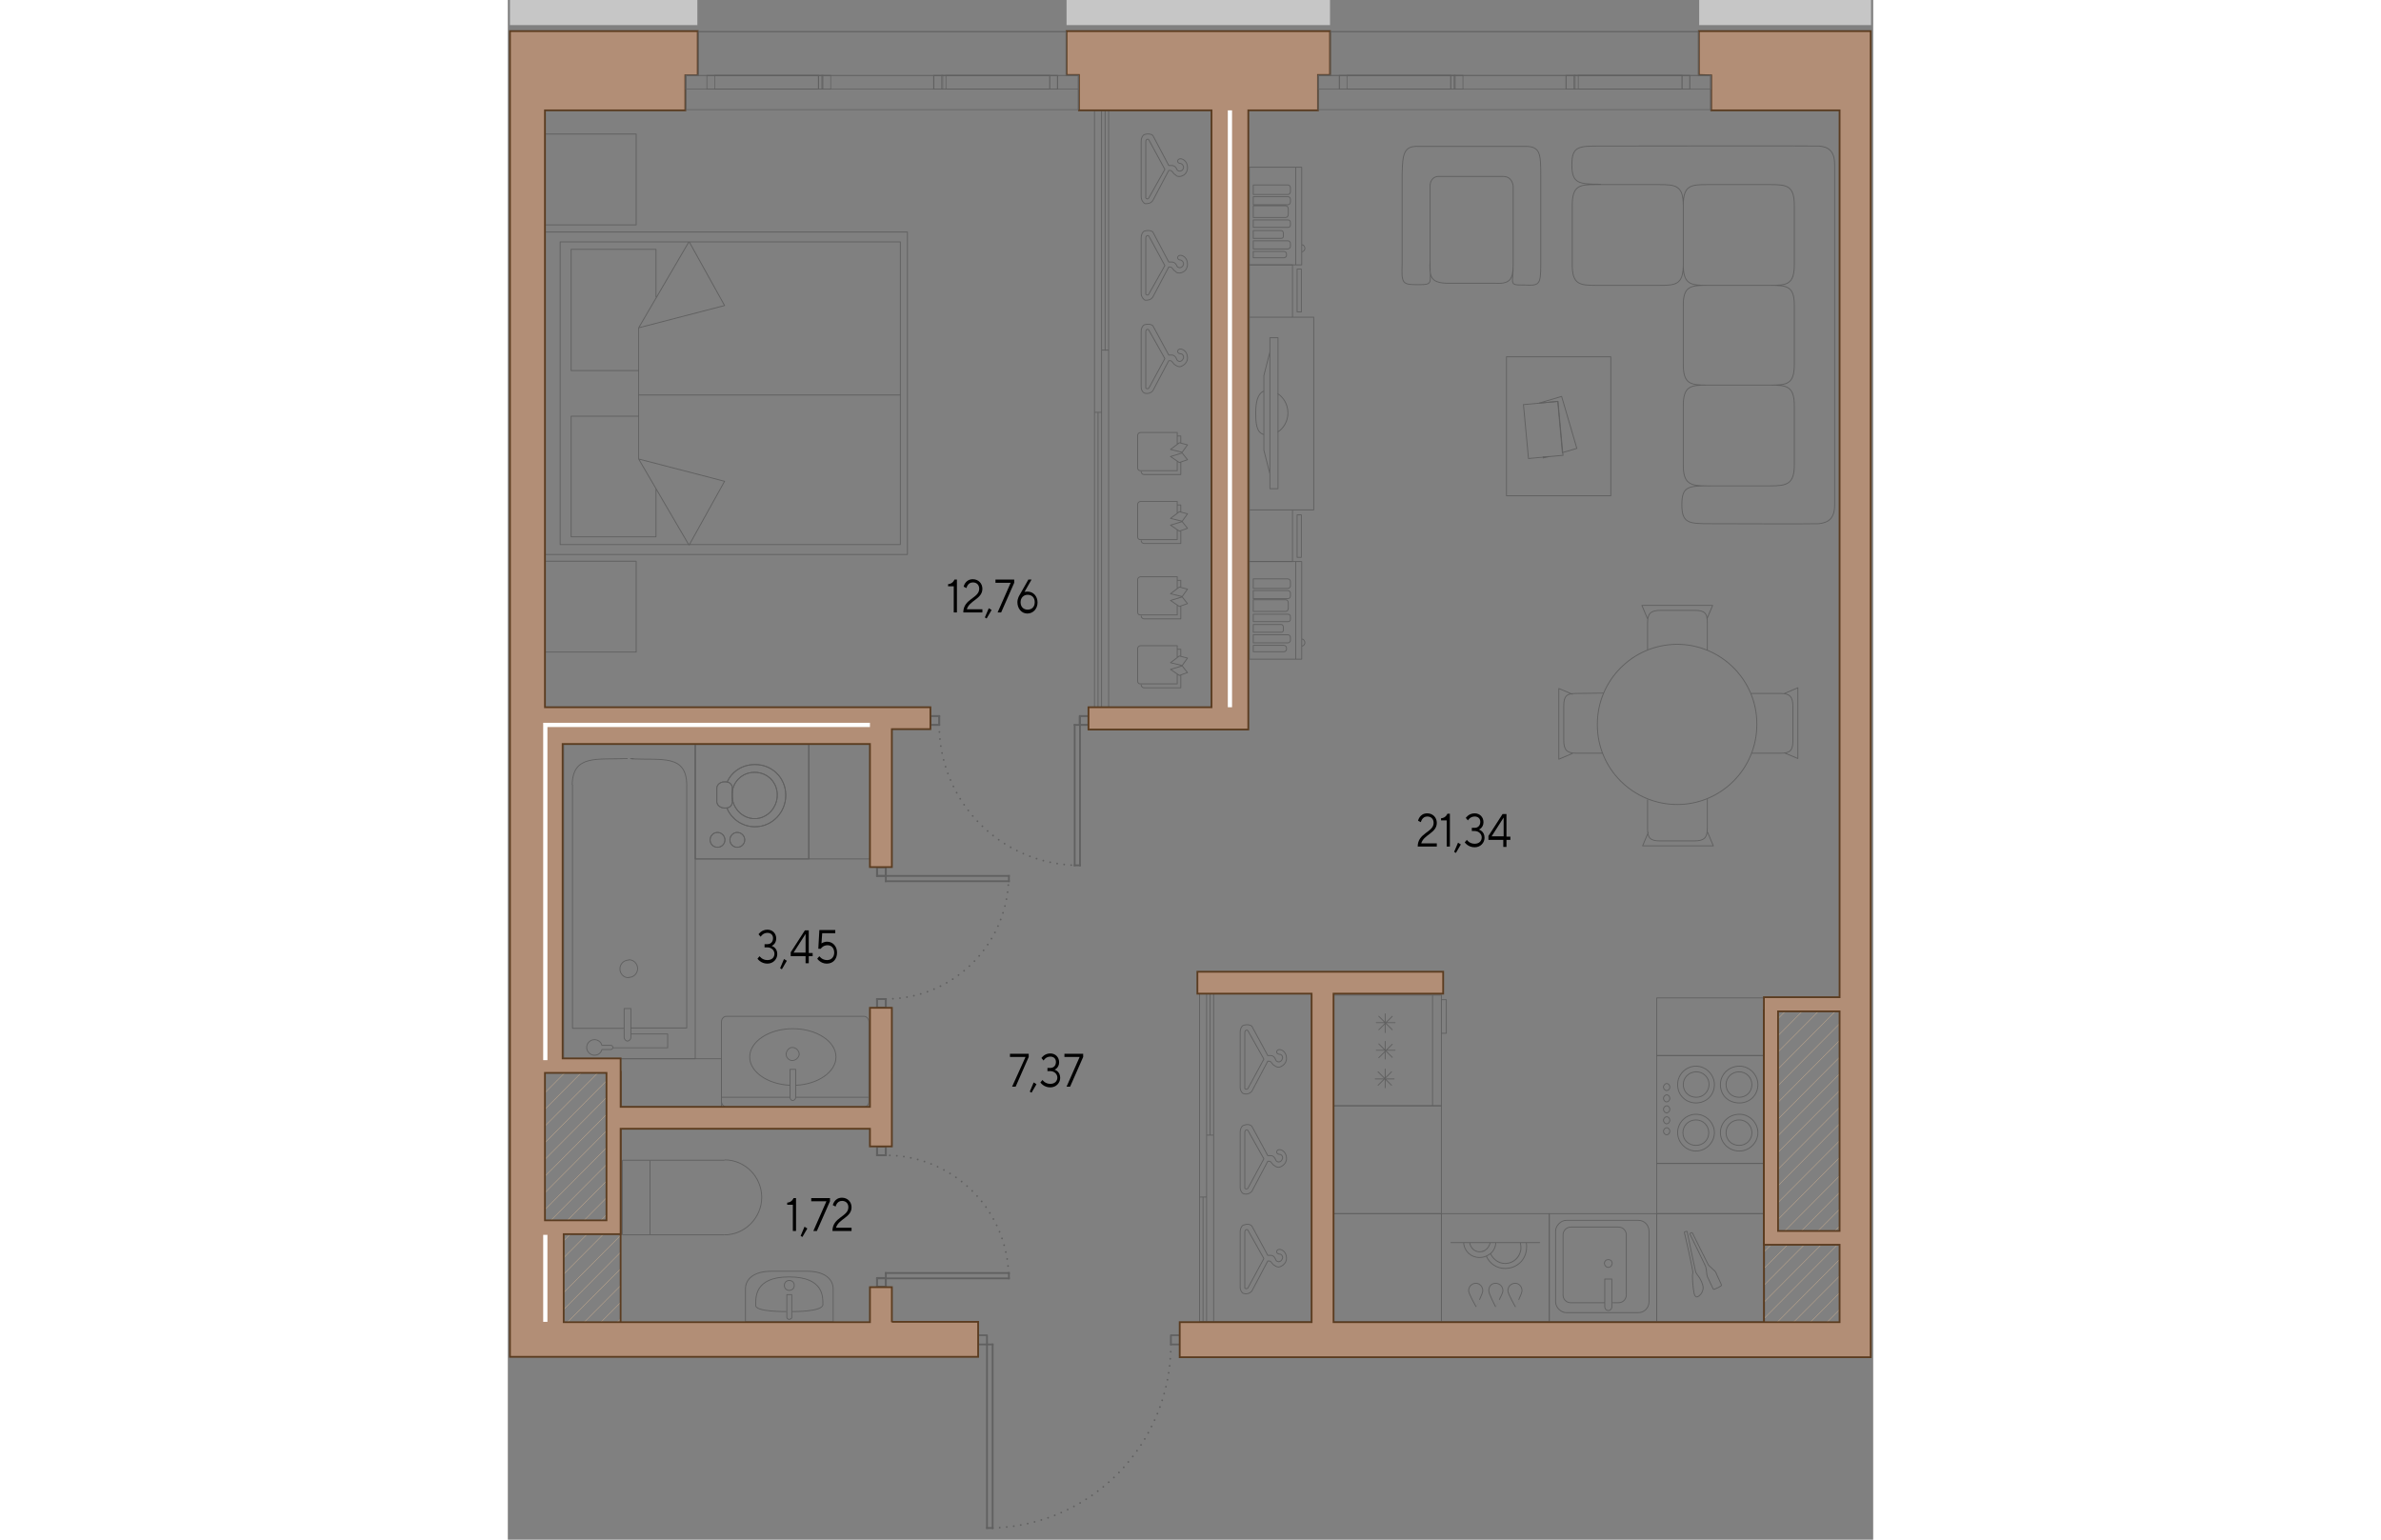 <?xml version="1.0" encoding="utf-8"?>
<!-- Generator: Adobe Illustrator 25.4.2, SVG Export Plug-In . SVG Version: 6.00 Build 0)  -->
<svg version="1.1" id="_x31_-6-3" xmlns="http://www.w3.org/2000/svg" xmlns:xlink="http://www.w3.org/1999/xlink" x="0px" y="0px"
	   viewBox="0 0 386.1 435.4" style="enable-background:new 0 0 386.1 435.4;" xml:space="preserve"
	 width="883" height="571">
<rect x="0" y="0" width="386.1" height="435.4" fill="#808080" stroke="none"/>
<style type="text/css">
	.st0{fill:none;stroke:#606060;stroke-width:0.253;stroke-miterlimit:10;}
	.st1{fill:none;stroke:#606060;stroke-width:0.25;stroke-linecap:round;stroke-linejoin:round;}
	.st2{fill:none;stroke:#606060;stroke-width:0.25;stroke-linecap:round;stroke-linejoin:round;stroke-miterlimit:10;}
	.st3{fill:none;stroke:#606060;stroke-width:0.25;stroke-miterlimit:10;}
	
		.st4{clip-path:url(#SVGID_00000134213545789154909620000018335880272693949571_);fill:none;stroke:#D3B390;stroke-width:0.1;stroke-miterlimit:10;}
	
		.st5{clip-path:url(#SVGID_00000134213545789154909620000018335880272693949571_);fill:none;stroke:#D3B390;stroke-width:0.5;stroke-miterlimit:10;}
	
		.st6{clip-path:url(#SVGID_00000119820083132581382580000012965554246335347870_);fill:none;stroke:#D3B390;stroke-width:0.1;stroke-miterlimit:10;}
	
		.st7{clip-path:url(#SVGID_00000119820083132581382580000012965554246335347870_);fill:none;stroke:#D3B390;stroke-width:0.5;stroke-miterlimit:10;}
	
		.st8{fill-rule:evenodd;clip-rule:evenodd;fill:none;stroke:#606060;stroke-width:0.5;stroke-linecap:square;stroke-linejoin:round;}
	.st9{fill:none;stroke:#606060;stroke-width:0.5;stroke-linecap:square;stroke-linejoin:round;}
	.st10{fill:none;stroke:#606060;stroke-width:0.5;stroke-linecap:round;stroke-dasharray:0,2;}
	.st11{fill:#B28E76;stroke:#5B3C20;stroke-width:0.5;stroke-miterlimit:10;}
	.st12{fill:#606060;}
	.st13{fill:none;stroke:#FFFFFF;stroke-width:1.2;stroke-linejoin:round;stroke-miterlimit:10;}
	.st14{fill:none;stroke:#FFFFFF;stroke-width:1.2;stroke-miterlimit:10;}
	.st15{fill:#C6C6C6;}
</style>
<g id="decor_10_">
	<g>
		<rect x="282.4" y="100.9" class="st0" width="29.5" height="39.3"/>
		
			<rect x="287.8" y="113.9" transform="matrix(0.996 -9.296393e-02 9.296393e-02 0.996 -10.032 27.735)" class="st0" width="9.8" height="15.3"/>
		<g>
			<g>
				<polygon class="st0" points="294.5,129.1 292.8,129.5 292.8,129.2 				"/>
				<polygon class="st0" points="298.2,128 296.9,113.5 291.6,114 298,112.1 302.3,126.8 				"/>
			</g>
		</g>
	</g>
	<g>
		<path class="st1" d="M308.1,204.8l0,0.2c0,12.4,10.1,22.5,22.6,22.5c12.4,0,22.5-10.1,22.5-22.6l0-0.2c0-12.4-10.1-22.5-22.6-22.5
			l0,0C318.1,182.3,308.1,192.4,308.1,204.8z M309.6,213l-7.5,0c-2.6,0-3.5-0.9-3.5-3.7l0-9.7c0-2.8,0.9-3.5,3.4-3.5l7.8-0.1
			 M301,213.1l-3.8,1.6l0-20l3.8,1.6 M351.7,196.1l8.2,0c2.6,0,3.5,0.9,3.5,3.7l0,9.7c0,2.8-0.9,3.5-3.4,3.5l-8.2,0 M361,196.1
			l3.8-1.6l0,20l-3.8-1.6 M322.3,183.8l0-7.7c0-2.6,0.9-3.5,3.7-3.5l9.7,0c2.8,0,3.5,0.9,3.5,3.4l0,7.8 M322.3,175l-1.6-3.8l20,0
			l-1.6,3.8 M339.2,226.1l0,8.2c0,2.6-0.9,3.5-3.7,3.5l-9.7,0c-2.8,0-3.5-0.9-3.5-3.4l0-8.2 M339.3,235.4l1.6,3.8l-20,0l1.6-3.8"/>
	</g>
	<g>
		<path class="st2" d="M312.2,361.7v0.3v7.6c0,0.5-0.4,1-1,1c-0.6,0-1-0.5-1-1v-7.6v-0.3H312.2z M319.7,371.2h-20.4
			c-1.5,0-3-1.5-3-3v-20.1c0-1.5,1.5-3,3-3l20.4,0c1.8,0,3,1.5,3,3v20.1C322.7,369.7,321.5,371.2,319.7,371.2z M310.2,368.4h-9.6
			c-1.4,0-2.2-1.1-2.2-2.2v-17c0-1.1,0.9-2.2,2.2-2.2h13.5c1.3,0,2.2,1.1,2.2,2.2v17c0,1.1-0.9,2.2-2.2,2.2h-1.6 M311.2,358.4
			c-0.7,0-1.1-0.7-1.1-1.1c0-0.7,0.5-1.1,1.1-1.1s1.1,0.4,1.1,1.1C312.3,357.7,311.9,358.4,311.2,358.4z"/>
		<rect x="294.5" y="343.2" class="st2" width="30.4" height="30.5"/>
	</g>
	<path class="st2" d="M250.1,287.4l-3.8,3.8L250.1,287.4z M250.1,291.2l-3.8-3.8L250.1,291.2z M248.1,292v-5.3V292z M245.6,289.2
		h5.3H245.6z M249.9,303.1l-3.8,3.8L249.9,303.1z M249.9,306.9l-3.8-3.8L249.9,306.9z M248.1,307.6v-5.3V307.6z M245.3,305.1h5.3
		H245.3z M250.1,295.3l-3.8,3.8L250.1,295.3z M250.1,299l-3.8-3.8L250.1,299z M248.1,299.5v-5V299.5z M245.6,297h5.3H245.6z
		 M261.5,312.7v-31.3V312.7z M264,312.7v-31.3h-30.5v31.3H264z M264.1,292.2h1.3v-9.5h-1.3"/>
	<g>
		<path class="st2" d="M327.7,320.9c-0.5,0-0.9-0.5-0.9-1s0.5-1,0.9-1c0.5,0,0.9,0.5,0.9,1S328.2,320.9,327.7,320.9z M327.7,317.8
			c-0.5,0-0.9-0.5-0.9-1c0-0.5,0.5-1,0.9-1c0.5,0,0.9,0.5,0.9,1C328.6,317.3,328.2,317.8,327.7,317.8z M327.7,314.7
			c-0.5,0-0.9-0.5-0.9-1s0.5-1,0.9-1c0.5,0,0.9,0.5,0.9,1S328.2,314.7,327.7,314.7z M327.7,311.6c-0.5,0-0.9-0.5-0.9-1s0.5-1,0.9-1
			c0.5,0,0.9,0.5,0.9,1S328.2,311.6,327.7,311.6z M327.7,308.4c-0.5,0-0.9-0.5-0.9-1c0-0.5,0.5-1,0.9-1c0.5,0,0.9,0.5,0.9,1
			C328.6,308,328.2,308.4,327.7,308.4z M336,325.5c-2.8,0-5.2-2.4-5.2-5.2c0-2.9,2.4-5.2,5.2-5.2c2.8,0,5.2,2.4,5.2,5.2
			C341.2,323.1,338.8,325.5,336,325.5z M336,311.9c-2.8,0-5.2-2.1-5.2-5.2c0-2.9,2.4-5.2,5.2-5.2c2.8,0,5.2,2.4,5.2,5.2
			C341.2,309.8,338.8,311.9,336,311.9z M348.3,311.9c-3.1,0-5.4-2.1-5.4-5.2c0-2.9,2.4-5.2,5.4-5.2c2.8,0,5.2,2.4,5.2,5.2
			C353.5,309.8,351.1,311.9,348.3,311.9z M348.3,325.5c-3.1,0-5.4-2.4-5.4-5.2c0-2.9,2.4-5.2,5.4-5.2c2.8,0,5.2,2.4,5.2,5.2
			C353.5,323.1,351.1,325.5,348.3,325.5z M324.9,329l30.5,0v-30.5h-30.5V329z M348.2,310.3c-2.1,0-3.7-1.5-3.7-3.6
			c0-2,1.6-3.6,3.7-3.6c2,0,3.6,1.6,3.6,3.6C351.8,308.8,350.2,310.3,348.2,310.3z M348.2,323.9c-2.1,0-3.7-1.5-3.7-3.6
			c0-2,1.6-3.6,3.7-3.6c2,0,3.6,1.6,3.6,3.6C351.8,322.4,350.2,323.9,348.2,323.9z M336,323.9c-2.1,0-3.7-1.5-3.7-3.6
			c0-2,1.6-3.6,3.7-3.6c2,0,3.6,1.6,3.6,3.6C339.6,322.4,338,323.9,336,323.9z M336.1,310.3c-2.1,0-3.7-1.5-3.7-3.6
			c0-2,1.6-3.6,3.7-3.6c2,0,3.6,1.6,3.6,3.6C339.6,308.8,338,310.3,336.1,310.3z"/>
	</g>
	<g>
		<path class="st2" d="M266.7,351.4l25.1,0 M275.7,365c0-1.2-0.9-2.1-1.9-2.1c-1.2,0-2.1,0.9-2.1,2.1c0,0.9,2.1,4.5,2.1,4.5
			S275.7,365.9,275.7,365z M286.8,365c0-1.2-0.9-2.1-1.9-2.1c-1.2,0-2.1,0.9-2.1,2.1c0,0.9,2.1,4.5,2.1,4.5S286.8,365.9,286.8,365z
			 M281.4,365c0-1.2-0.9-2.1-2.1-2.1c-1.2,0-1.9,0.9-1.9,2.1c0,0.9,1.9,4.5,1.9,4.5S281.4,365.9,281.4,365z M277.8,351.4
			c-0.2,0.9-0.7,1.7-1.5,2.2c-0.4,0.3-1,0.4-1.5,0.4c-1.5,0-2.6-1.2-2.8-2.6 M276.7,355.2c-0.6,0.3-1.3,0.4-2,0.4
			c-2.3,0-4.3-1.8-4.4-4.2 M272,351.4c0.2,1.4,1.3,2.6,2.8,2.6c0.5,0,1.1-0.2,1.5-0.4 M288,351.4c0.1,0.4,0.1,0.8,0.1,1.2
			c0,3.5-2.6,6.1-6.1,6.1c-2.4,0-4.4-1.4-5.3-3.5c0.4-0.2,0.8-0.4,1.2-0.7c0.7,1.6,2.3,2.8,4.1,2.8c2.6,0,4.5-2.1,4.5-4.5
			c0-0.5-0.1-1-0.2-1.4 M286.3,351.4c0.1,0.4,0.2,0.9,0.2,1.4c0,2.3-1.9,4.5-4.5,4.5c-1.8,0-3.4-1.2-4.1-2.8
			c0.9-0.8,1.4-1.8,1.5-3.1 M264,373.7h30.5l0-30.5l-30.5,0V373.7z"/>
	</g>
	<rect x="233.5" y="343.2" class="st2" width="30.5" height="30.5"/>
	<rect x="233.5" y="312.7" class="st2" width="30.5" height="30.5"/>
	<rect x="324.9" y="343.2" class="st2" width="30.5" height="30.5"/>
	<rect x="324.9" y="329" class="st2" width="30.5" height="14.2"/>
	<rect x="324.9" y="282.2" class="st2" width="30.5" height="16.3"/>
	<path class="st2" d="M223.2,76.1v12.1h1.2l0-12.1H223.2z M209.7,144.2v14.6h12.2v-14.6H209.7z M223.2,145.6l0,12h1.2v-12H223.2z
		 M215.5,134l-1.7-6.7l0-21.1l1.7-6.7L215.5,134z M215.5,138.2l0-42.7h2.3l0,42.7H215.5z M217.7,111.3c1.7,1.1,2.9,3.1,2.9,5.5
		c0,2.3-1.2,4.3-2.9,5.4 M213.8,122.9c-2.1-0.6-2.3-3.1-2.3-6.2c0-2.9,0.5-5.4,2.3-6.1 M209.7,74.9v14.8h12.2l0-14.8H209.7z
		 M209.7,144.2l0-54.5l18.2,0l0,54.5H209.7z"/>
	<path class="st2" d="M198.9,200V31.2h-33V200H198.9z M192.2,149.4l-1.5-1.9l-3.3,1l2.5,1.7L192.2,149.4z M192.2,145.3l-1.5,2.1
		l-3.3-0.8l2.5-1.9L192.2,145.3z M190.3,150.2v3.5h-10.4c-0.4,0-0.8-0.4-0.8-0.8 M189.3,142.8h1v1.9 M189.3,149.9v2.7h-10.4
		c-0.4,0-0.8-0.2-0.8-0.8v-9.2c0-0.4,0.4-0.8,0.8-0.8h10.4v3.3 M192.2,130l-1.5-1.9l-3.3,1l2.5,1.7L192.2,130z M192.2,125.8
		l-1.5,2.1l-3.3-0.8l2.5-1.9L192.2,125.8z M190.3,130.7v3.5h-10.4c-0.4,0-0.8-0.4-0.8-0.8 M189.3,123.3h1v1.9 M189.3,130.4v2.7
		h-10.4c-0.4,0-0.8-0.2-0.8-0.8v-9.2c0-0.4,0.4-0.8,0.8-0.8h10.4v3.3 M192.2,190.2l-1.5-1.9l-3.3,1l2.5,1.7L192.2,190.2z
		 M192.2,186.1l-1.5,2.1l-3.3-0.8l2.5-1.9L192.2,186.1z M190.3,191v3.5h-10.4c-0.4,0-0.8-0.4-0.8-0.8 M189.3,183.6h1v1.9
		 M189.3,190.7v2.7h-10.4c-0.4,0-0.8-0.2-0.8-0.8v-9.2c0-0.4,0.4-0.8,0.8-0.8h10.4v3.3 M192.2,170.7l-1.5-1.9l-3.3,1l2.5,1.7
		L192.2,170.7z M192.2,166.6l-1.5,2.1l-3.3-0.8l2.5-1.9L192.2,166.6z M190.3,171.5v3.5h-10.4c-0.4,0-0.8-0.4-0.8-0.8 M189.3,164.1h1
		v1.9 M189.3,171.2v2.7h-10.4c-0.4,0-0.8-0.2-0.8-0.8v-9.2c0-0.4,0.4-0.8,0.8-0.8h10.4v3.3 M181.3,93.4l4.5,8l-4.5,8.3
		c-0.2,0.4-1.1,0.2-0.9-0.2V93.8C180.4,93.1,181.1,92.9,181.3,93.4z M180.2,91.8c-0.4,0-1.1,0.7-1.1,2v15.6c0,1.1,0.7,1.8,1.1,1.8
		c0.7,0.2,1.6,0,2.2-0.7l4.5-8.5h0.4c0.7,0,0.7,0.9,1.6,1.3c0.2,0.2,0.7,0.4,1.1,0.4s2.2-0.7,2.2-2.5c0-1.8-1.3-2.5-2-2.5
		c-0.9,0-1.1,1.1-0.2,1.3c0.7,0,1.1,0.4,1.1,1.1c0,0.2-0.4,1.1-1.1,1.1c0,0-0.7,0-0.9-0.7c0,0-0.4-1.1-1.3-1.1h-0.9l-4.5-8.3
		C181.8,91.6,180.9,91.6,180.2,91.8z M181.3,66.8l4.5,8.3l-4.5,8c-0.2,0.7-1.1,0.2-0.9-0.2V67.3C180.4,66.6,181.1,66.4,181.3,66.8z
		 M180.2,65.3c-0.4,0-1.1,0.7-1.1,2v15.6c0,1.1,0.7,1.8,1.1,2c0.7,0,1.6,0,2.2-0.9l4.5-8.5h0.4c0.7,0,0.7,0.9,1.6,1.3
		c0.2,0.4,0.7,0.4,1.1,0.4s2.2-0.4,2.2-2.5c0-1.8-1.3-2.5-2-2.5c-0.9,0-1.1,1.1-0.2,1.3c0.7,0,1.1,0.7,1.1,1.1
		c0,0.4-0.4,1.1-1.1,1.1c0,0-0.7,0-0.9-0.7c0,0-0.4-0.9-1.3-0.9h-0.9l-4.5-8.5C181.8,65.1,180.9,65.1,180.2,65.3z M181.3,39.6
		l4.5,8.3l-4.5,8c-0.2,0.7-1.1,0.2-0.9-0.2V40C180.4,39.4,181.1,39.1,181.3,39.6z M180.2,38c-0.4,0-1.1,0.7-1.1,2v15.6
		c0,1.1,0.7,1.8,1.1,2c0.7,0,1.6,0,2.2-0.9l4.5-8.5h0.4c0.7,0,0.7,0.9,1.6,1.3c0.2,0.4,0.7,0.4,1.1,0.4s2.2-0.4,2.2-2.5
		c0-1.8-1.3-2.5-2-2.5c-0.9,0-1.1,1.1-0.2,1.3c0.7,0,1.1,0.7,1.1,1.1c0,0.4-0.4,1.1-1.1,1.1c0,0-0.7,0-0.9-0.7c0,0-0.4-0.9-1.3-0.9
		h-0.9l-4.5-8.5C181.8,37.8,180.9,37.8,180.2,38z M168.9,31.2v67.9V31.2z M166.9,116.8V200V116.8z M167.9,116.6V31.2h-2v85.4H167.9z
		 M169.9,200v-101h-2v101H169.9z M169.9,200V31.2h-4V200H169.9z"/>
	<path class="st2" d="M227.3,373.7l0-92.7h-31.7l0,92.7H227.3z M198.6,281l0,40L198.6,281z M196.6,338.7l0,35L196.6,338.7z
		 M197.6,338.5l0-57.5h-2l0,57.5H197.6z M199.6,373.7l0-52.7h-2l0,52.7H199.6z M199.6,373.7l0-92.7h-4l0,92.7H199.6z"/>
	<path class="st2" d="M79.8,308.8v-6.4l0,0h1.6v7.9c0,0.5-0.4,0.9-0.8,0.9c-0.6,0-0.8-0.5-0.8-0.9V308.8 M80.4,299.9
		c-0.9,0-1.7-0.9-1.7-1.7c0-1.1,0.9-2,1.7-2c1.1,0,2,0.9,2,2C82.3,299,81.5,299.9,80.4,299.9z M60.4,311.4V289
		c0-0.8,0.6-1.6,1.4-1.6h38.9c0.8,0,1.4,0.8,1.4,1.6v22.5c0,0.8-0.6,1.6-1.4,1.6h-1.2h-0.2H61.8C61,313,60.4,312.2,60.4,311.4z
		 M79.8,310.3H60.4 M102,310.3H81.4 M79.8,306.9c-6.4-0.3-11.4-3.8-11.4-8c0-4.4,5.5-8,12.2-8s12.2,3.6,12.2,8c0,4.2-5,7.7-11.3,8"
		/>
	<g>
		<rect x="53" y="210.5" class="st3" width="32.1" height="32.4"/>
		<rect x="53" y="210.5" class="st2" width="32.1" height="32.4"/>
		<path class="st3" d="M59.1,222.9c0-1,1-1.8,2.1-1.8h0.5c1,0,1.8,0.8,1.8,1.8v3.8c0,1-0.8,1.8-1.8,1.8h-0.5c-1,0-2.1-0.8-2.1-1.8
			V222.9z"/>
		<path class="st2" d="M59.1,222.9c0-1,1-1.8,2.1-1.8h0.5c1,0,1.8,0.8,1.8,1.8v3.8c0,1-0.8,1.8-1.8,1.8h-0.5c-1,0-2.1-0.8-2.1-1.8
			V222.9z"/>
		<path class="st3" d="M61.9,228.4c1.3,3.2,4.4,5.4,8,5.4c4.9,0,8.7-4.1,8.7-8.9c0-4.9-3.8-8.7-8.7-8.7c-3.6,0-6.6,2-7.9,5
			 M69.9,233.8c4.9,0,8.7-4.1,8.7-8.9c0-4.9-3.8-8.7-8.7-8.7"/>
		<path class="st2" d="M61.9,228.4c1.3,3.2,4.4,5.4,8,5.4c4.9,0,8.7-4.1,8.7-8.9c0-4.9-3.8-8.7-8.7-8.7c-3.6,0-6.6,2-7.9,5
			 M69.9,233.8c4.9,0,8.7-4.1,8.7-8.9c0-4.9-3.8-8.7-8.7-8.7"/>
		<path class="st3" d="M63.4,224.8c0-3.6,2.8-6.4,6.4-6.4c3.6,0,6.4,2.8,6.4,6.4c0,3.6-2.8,6.7-6.4,6.7
			C66.3,231.5,63.4,228.5,63.4,224.8"/>
		<path class="st2" d="M63.4,224.8c0-3.6,2.8-6.4,6.4-6.4c3.6,0,6.4,2.8,6.4,6.4c0,3.6-2.8,6.7-6.4,6.7
			C66.3,231.5,63.4,228.5,63.4,224.8z"/>
		<path class="st3" d="M57.2,237.5c0,1.2,0.9,2.1,2.1,2.1c1.2,0,2.1-1,2.1-2.1s-1-2.1-2.1-2.1C58.1,235.4,57.2,236.4,57.2,237.5"/>
		<circle class="st2" cx="59.3" cy="237.5" r="2.1"/>
		<path class="st3" d="M62.8,237.5c0,1.2,0.9,2.1,2.1,2.1c1.2,0,2.1-1,2.1-2.1s-1-2.1-2.1-2.1C63.7,235.4,62.8,236.4,62.8,237.5"/>
		<circle class="st2" cx="64.9" cy="237.5" r="2.1"/>
	</g>
	<path class="st2" d="M343.2,363.4c0.3,0.2-2.2,1.4-2.3,1.2c0-0.1-1.5-3.1-1.7-3.6s-0.2-1.8-0.4-2.6c-0.1-0.5-4.4-9.1-4.5-9.4
		c-0.1-0.3,0.5-0.6,0.7-0.3c0.1,0.3,4.3,8.6,4.5,9c0.2,0.3,2,1.8,2.1,2.1C341.7,360.2,343.2,363.2,343.2,363.4z M337.9,364.9
		c-0.3,1.2-1.5,2.1-1.9,1.8c-0.3-0.2-0.5-0.6-0.6-1.3c-0.2-0.8-0.6-4.8-0.3-5.4c0.2-0.3-2.3-11.2-2.4-11.5c0-0.2,0.8-0.4,0.8-0.2
		c0,0.2,2.2,10.6,2.4,11.4c0.3,0.7,1.1,1.5,1.4,2.2C337.6,362.5,338.3,363.9,337.9,364.9z"/>
	<g>
		<g id="LINE_341_">
			<line class="st3" x1="32.4" y1="349.2" x2="40.2" y2="349.2"/>
		</g>
		<g id="LINE_340_">
			<line class="st3" x1="40.2" y1="328.1" x2="32.4" y2="328.1"/>
		</g>
		<g id="LINE_322_">
			<line class="st3" x1="32.4" y1="328.1" x2="32.4" y2="349.2"/>
		</g>
		<g id="LINE_321_">
			<line class="st3" x1="40.2" y1="349.2" x2="61.3" y2="349.2"/>
		</g>
		<g id="LINE_320_">
			<line class="st3" x1="61.3" y1="328.1" x2="40.2" y2="328.1"/>
		</g>
		<g id="ARC_37_">
			<path class="st3" d="M61.3,349.2c5.7,0,10.5-4.8,10.5-10.6c0-5.8-4.7-10.6-10.5-10.6"/>
		</g>
		<g id="LINE_319_">
			<line class="st3" x1="40.2" y1="328.1" x2="40.2" y2="349.2"/>
		</g>
	</g>
	<g>
		<ellipse class="st2" cx="79.6" cy="363.5" rx="1.4" ry="1.4"/>
		<path class="st2" d="M80.3,366.1L80.3,366.1v6.5c0,0.2-0.4,0.5-0.8,0.5c-0.2,0-0.6-0.3-0.6-0.5v-6.5H80.3z"/>
		<path class="st2" d="M78.7,370.9c0,0-8.6,0.1-8.6-1.7c0-2.1-0.5-8.1,9.4-8.1c9.9,0,9.6,5.7,9.6,7.8c0,2.1-8.6,2-8.6,2"/>
		<path class="st2" d="M68.2,373.8l22.8,0h1v-1.6l0-6.6v-1.1c0-2.9-2.6-5-7.3-5H74.5c-4.8,0-7.3,2.1-7.3,5v1.1l0,6.6v1.6H68.2z"/>
	</g>
	<path class="st2" d="M209.3,291.5l4.5,8l-4.5,8.3c-0.2,0.4-1.1,0.2-0.9-0.2V292C208.4,291.3,209.1,291.1,209.3,291.5z"/>
	<path class="st2" d="M208.2,289.9c-0.4,0-1.1,0.7-1.1,2v15.6c0,1.1,0.7,1.8,1.1,1.8c0.7,0.2,1.6,0,2.2-0.7l4.5-8.5h0.4
		c0.7,0,0.7,0.9,1.6,1.3c0.2,0.2,0.7,0.4,1.1,0.4s2.2-0.7,2.2-2.5s-1.3-2.5-2-2.5c-0.9,0-1.1,1.1-0.2,1.3c0.7,0,1.1,0.4,1.1,1.1
		c0,0.2-0.4,1.1-1.1,1.1c0,0-0.7,0-0.9-0.7c0,0-0.4-1.1-1.3-1.1h-0.9l-4.5-8.3C209.8,289.7,208.9,289.7,208.2,289.9z"/>
	<path class="st2" d="M209.3,319.7l4.5,8l-4.5,8.3c-0.2,0.4-1.1,0.2-0.9-0.2v-15.6C208.4,319.5,209.1,319.3,209.3,319.7z"/>
	<path class="st2" d="M208.2,318.2c-0.4,0-1.1,0.7-1.1,2v15.6c0,1.1,0.7,1.8,1.1,1.8c0.7,0.2,1.6,0,2.2-0.7l4.5-8.5h0.4
		c0.7,0,0.7,0.9,1.6,1.3c0.2,0.2,0.7,0.4,1.1,0.4s2.2-0.7,2.2-2.5c0-1.8-1.3-2.5-2-2.5c-0.9,0-1.1,1.1-0.2,1.3
		c0.7,0,1.1,0.4,1.1,1.1c0,0.2-0.4,1.1-1.1,1.1c0,0-0.7,0-0.9-0.7c0,0-0.4-1.1-1.3-1.1h-0.9l-4.5-8.3
		C209.8,317.9,208.9,317.9,208.2,318.2z"/>
	<path class="st2" d="M209.3,347.9l4.5,8l-4.5,8.3c-0.2,0.4-1.1,0.2-0.9-0.2v-15.6C208.4,347.7,209.1,347.5,209.3,347.9z"/>
	<path class="st2" d="M208.2,346.4c-0.4,0-1.1,0.7-1.1,2V364c0,1.1,0.7,1.8,1.1,1.8c0.7,0.2,1.6,0,2.2-0.7l4.5-8.5h0.4
		c0.7,0,0.7,0.9,1.6,1.3c0.2,0.2,0.7,0.4,1.1,0.4s2.2-0.7,2.2-2.5c0-1.8-1.3-2.5-2-2.5c-0.9,0-1.1,1.1-0.2,1.3
		c0.7,0,1.1,0.4,1.1,1.1c0,0.2-0.4,1.1-1.1,1.1c0,0-0.7,0-0.9-0.7c0,0-0.4-1.1-1.3-1.1h-0.9l-4.5-8.3
		C209.8,346.1,208.9,346.1,208.2,346.4z"/>
	<rect x="85.2" y="210.5" class="st2" width="17.2" height="32.4"/>
	<rect x="31.9" y="299.4" class="st2" width="28.5" height="13.6"/>
	<path class="st2" d="M307.8,52.2c-4.7,0-6.8,0.2-6.8,5.9v16.7c0,5.6,2,5.9,6.8,5.9h17.8c4.7,0,6.8-0.2,6.8-5.9V58.1
		c0-5.6-2.1-5.9-6.8-5.9H307.8z M339.2,52.2c-4.7,0-6.8,0.2-6.8,5.9v16.7c0,5.6,2,5.9,6.8,5.9h17.8c4.7,0,6.8-0.2,6.8-5.9V58.1
		c0-5.6-2.1-5.9-6.8-5.9H339.2z M339.2,80.7c-4.7,0-6.8,0.2-6.8,5.6V103c0,5.6,2,5.9,6.8,5.9h17.8c4.7,0,6.8-0.2,6.8-5.9V86.3
		c0-5.4-2.1-5.6-6.8-5.6H339.2z M339.2,108.9c-4.7,0-6.8,0.2-6.8,5.9v16.7c0,5.4,2,5.9,6.8,5.9h17.8c4.7,0,6.8-0.5,6.8-5.9v-16.7
		c0-5.6-2.1-5.9-6.8-5.9H339.2z M340.1,137.4c-6.1,0-8.1,0-8.1,5.2v0.2c0,5.2,2,5.3,8.1,5.3c0,0,29.9,0.1,30.6,0
		c2.7-0.3,4.5-1.4,4.5-5.3V46.5c0-3.9-1.9-5-4.4-5.2c-0.7-0.1-61.8,0-61.8,0c-6.1,0-8.1,0-8.1,5.2v0.2c0,5.2,2,5.4,8.1,5.4
		 M339.2,52.2c-4.7,0-6.8,0.2-6.8,5.9v16.7c0,5.6,2,5.9,6.8,5.9h17.8c4.7,0,6.8-0.2,6.8-5.9V58.1c0-5.6-2.1-5.9-6.8-5.9H339.2z
		 M339.2,80.7c-4.7,0-6.8,0.2-6.8,5.6V103c0,5.6,2,5.9,6.8,5.9h17.8c4.7,0,6.8-0.2,6.8-5.9V86.3c0-5.4-2.1-5.6-6.8-5.6H339.2z
		 M339.2,108.9c-4.7,0-6.8,0.2-6.8,5.9v16.7c0,5.4,2,5.9,6.8,5.9h17.8c4.7,0,6.8-0.5,6.8-5.9v-16.7c0-5.6-2.1-5.9-6.8-5.9H339.2z"/>
	<path class="st2" d="M257.5,41.4H288c4.1,0,4.1,2.6,4.1,8.3v25.1c0,5.8-0.4,6-4.6,5.8h-0.4c-4.1,0-2.8-0.2-2.8-5.8V52.6
		c0,0-0.2-2.7-2.8-2.7H263c0,0-2,0-2.2,2.5v22.3c0,5.5,0.9,5.8-3.3,5.8h-0.2c-4.4,0-4.6-0.3-4.4-6V49.3
		C253,43.5,253.4,41.2,257.5,41.4z M260.8,73.6c-0.2,4.5,0,6.3,4.6,6.5h13.9c4.8,0.3,5-1.8,5-6.3"/>
	<g>
		<path class="st2" d="M37,92.7v37.1 M37,129.8l14.2,24.3 M37,129.8l24.3,6.3l-10,18 M37,92.7l14.2-24.3 M37,92.7l24.3-6.3l-10-18
			 M37,104.8H17.9V70.5h24v13.5 M37,117.7H17.9v34.1h24v-13.5 M14.8,68.4v85.6H111V68.4H14.8z M10.6,65.6v91.2h102.4V65.6H10.6z"/>
		<line class="st2" x1="37" y1="111.7" x2="111" y2="111.7"/>
	</g>
	<rect x="10.6" y="37.9" class="st2" width="25.7" height="25.7"/>
	<rect x="10.6" y="158.7" class="st2" width="25.7" height="25.7"/>
	<path class="st2" d="M18.3,222v68.8h14.4 M33.8,214.5c-8.6,0.4-15.4-1.2-15.6,7.4 M35.5,214.5h-0.4h-0.4 M50.6,222
		c-0.1-8.7-6.9-7-15.6-7.4 M34.9,290.7h15.7V222 M34.2,276.4c1.4,0,2.5-1.1,2.5-2.5c0-1.4-1.1-2.5-2.5-2.5 M34.2,271.5
		c-1.4,0-2.5,1.1-2.5,2.5c0,1.4,1.1,2.5,2.5,2.5 M15.8,210.5v88.9H53v-88.9H15.8z M26.6,296.8h2.5c0.3,0,0.6-0.2,0.6-0.6
		c0-0.3-0.2-0.6-0.6-0.6h-2.5c-0.2-0.9-1.1-1.6-2.1-1.6c-1.2,0-2.2,1-2.2,2.2c0,1.2,1,2.2,2.2,2.2C25.6,298.4,26.4,297.7,26.6,296.8
		z M32.9,293.4v-8v-0.2h1.9v0.2v8c0,0.5-0.5,1-1,1C33.4,294.4,32.9,293.9,32.9,293.4z M34.8,292.4h10.4v3.9H29.7"/>
	<path class="st2" d="M210.8,163.7h9.8c0.4,0,0.7,0.4,0.7,0.7v1.3c0,0.4-0.4,0.7-0.7,0.7h-9.8V163.7z M210.8,167h9.8
		c0.4,0,0.7,0.4,0.7,0.7v0.9c0,0.4-0.4,0.7-0.7,0.7h-9.8V167z M210.8,169.6h9.2c0.4,0,0.7,0.4,0.7,0.9v1.5c0,0.6-0.4,0.9-0.7,0.9
		h-9.2V169.6z M210.8,173.7h9.8c0.4,0,0.7,0.2,0.7,0.7v0.7c0,0.6-0.4,0.7-0.7,0.7h-9.8V173.7z M210.8,176.6h7.9
		c0.4,0,0.6,0.4,0.6,0.7v0.9c0,0.4-0.2,0.6-0.6,0.6h-7.9V176.6z M210.8,179.5h9.8c0.4,0,0.7,0.4,0.7,0.7v0.9c0,0.4-0.4,0.7-0.7,0.7
		h-9.8V179.5z M210.8,182.5h8.7c0.4,0,0.7,0.4,0.7,0.7v0.4c0,0.4-0.4,0.7-0.7,0.7h-8.7V182.5z M224.5,158.8v27.6h-1.7v-27.6H224.5z
		 M224.5,158.8v27.6h-14.8v-27.6H224.5z M224.5,182.7c0.6,0,0.9-0.6,0.9-0.9c0-0.6-0.4-1.1-0.9-1.1"/>
	<path class="st2" d="M210.8,52.3h9.8c0.4,0,0.7,0.4,0.7,0.7v1.3c0,0.4-0.4,0.7-0.7,0.7h-9.8V52.3z M210.8,55.6h9.8
		c0.4,0,0.7,0.4,0.7,0.7v0.9c0,0.4-0.4,0.7-0.7,0.7h-9.8V55.6z M210.8,58.2h9.2c0.4,0,0.7,0.4,0.7,0.9v1.5c0,0.6-0.4,0.9-0.7,0.9
		h-9.2V58.2z M210.8,62.2h9.8c0.4,0,0.7,0.2,0.7,0.7v0.7c0,0.6-0.4,0.7-0.7,0.7h-9.8V62.2z M210.8,65.2h7.9c0.4,0,0.6,0.4,0.6,0.7
		v0.9c0,0.4-0.2,0.6-0.6,0.6h-7.9V65.2z M210.8,68.1h9.8c0.4,0,0.7,0.4,0.7,0.7v0.9c0,0.4-0.4,0.7-0.7,0.7h-9.8V68.1z M210.8,71.1
		h8.7c0.4,0,0.7,0.4,0.7,0.7v0.4c0,0.4-0.4,0.7-0.7,0.7h-8.7V71.1z M224.5,47.3v27.6h-1.7V47.3H224.5z M224.5,47.3v27.6h-14.8V47.3
		H224.5z M224.5,71.2c0.6,0,0.9-0.6,0.9-0.9c0-0.6-0.4-1.1-0.9-1.1"/>
</g>
<g id="walls_10_">
	<g>
		<g>
			<defs>
				<rect id="SVGID_21_" x="10.3" y="303.1" width="21.6" height="71"/>
			</defs>
			<clipPath id="SVGID_00000107570495903047889060000016807853556444487583_">
				<use xlink:href="#SVGID_21_"  style="overflow:visible;"/>
			</clipPath>
			
				<line style="clip-path:url(#SVGID_00000107570495903047889060000016807853556444487583_);fill:none;stroke:#D3B390;stroke-width:0.1;stroke-miterlimit:10;" x1="240.8" y1="77.6" x2="-114" y2="434.1"/>
			
				<line style="clip-path:url(#SVGID_00000107570495903047889060000016807853556444487583_);fill:none;stroke:#D3B390;stroke-width:0.1;stroke-miterlimit:10;" x1="243.1" y1="79.9" x2="-111.6" y2="436.4"/>
			
				<line style="clip-path:url(#SVGID_00000107570495903047889060000016807853556444487583_);fill:none;stroke:#D3B390;stroke-width:0.1;stroke-miterlimit:10;" x1="245.5" y1="82.3" x2="-109.3" y2="438.8"/>
			
				<line style="clip-path:url(#SVGID_00000107570495903047889060000016807853556444487583_);fill:none;stroke:#D3B390;stroke-width:0.1;stroke-miterlimit:10;" x1="247.8" y1="84.7" x2="-106.9" y2="441.1"/>
			
				<line style="clip-path:url(#SVGID_00000107570495903047889060000016807853556444487583_);fill:none;stroke:#D3B390;stroke-width:0.1;stroke-miterlimit:10;" x1="250.2" y1="87" x2="-104.6" y2="443.5"/>
			
				<line style="clip-path:url(#SVGID_00000107570495903047889060000016807853556444487583_);fill:none;stroke:#D3B390;stroke-width:0.1;stroke-miterlimit:10;" x1="252.5" y1="89.4" x2="-102.2" y2="445.9"/>
			
				<line style="clip-path:url(#SVGID_00000107570495903047889060000016807853556444487583_);fill:none;stroke:#D3B390;stroke-width:0.1;stroke-miterlimit:10;" x1="254.9" y1="91.7" x2="-99.9" y2="448.2"/>
			
				<line style="clip-path:url(#SVGID_00000107570495903047889060000016807853556444487583_);fill:none;stroke:#D3B390;stroke-width:0.1;stroke-miterlimit:10;" x1="257.2" y1="94.1" x2="-97.5" y2="450.6"/>
			
				<line style="clip-path:url(#SVGID_00000107570495903047889060000016807853556444487583_);fill:none;stroke:#D3B390;stroke-width:0.1;stroke-miterlimit:10;" x1="259.6" y1="96.5" x2="-95.2" y2="453"/>
			
				<line style="clip-path:url(#SVGID_00000107570495903047889060000016807853556444487583_);fill:none;stroke:#D3B390;stroke-width:0.1;stroke-miterlimit:10;" x1="261.9" y1="98.8" x2="-92.8" y2="455.3"/>
			
				<line style="clip-path:url(#SVGID_00000107570495903047889060000016807853556444487583_);fill:none;stroke:#D3B390;stroke-width:0.1;stroke-miterlimit:10;" x1="264.3" y1="101.2" x2="-90.5" y2="457.7"/>
			
				<line style="clip-path:url(#SVGID_00000107570495903047889060000016807853556444487583_);fill:none;stroke:#D3B390;stroke-width:0.1;stroke-miterlimit:10;" x1="266.6" y1="103.6" x2="-88.1" y2="460.1"/>
			
				<line style="clip-path:url(#SVGID_00000107570495903047889060000016807853556444487583_);fill:none;stroke:#D3B390;stroke-width:0.1;stroke-miterlimit:10;" x1="269" y1="105.9" x2="-85.8" y2="462.4"/>
			
				<line style="clip-path:url(#SVGID_00000107570495903047889060000016807853556444487583_);fill:none;stroke:#D3B390;stroke-width:0.1;stroke-miterlimit:10;" x1="271.6" y1="108.5" x2="-83.2" y2="465"/>
			
				<line style="clip-path:url(#SVGID_00000107570495903047889060000016807853556444487583_);fill:none;stroke:#D3B390;stroke-width:0.1;stroke-miterlimit:10;" x1="273.9" y1="110.9" x2="-80.8" y2="467.4"/>
			
				<line style="clip-path:url(#SVGID_00000107570495903047889060000016807853556444487583_);fill:none;stroke:#D3B390;stroke-width:0.1;stroke-miterlimit:10;" x1="276.3" y1="113.3" x2="-78.5" y2="469.7"/>
			
				<line style="clip-path:url(#SVGID_00000107570495903047889060000016807853556444487583_);fill:none;stroke:#D3B390;stroke-width:0.1;stroke-miterlimit:10;" x1="278.6" y1="115.6" x2="-76.1" y2="472.1"/>
			
				<line style="clip-path:url(#SVGID_00000107570495903047889060000016807853556444487583_);fill:none;stroke:#D3B390;stroke-width:0.1;stroke-miterlimit:10;" x1="281" y1="118" x2="-73.8" y2="474.5"/>
			
				<line style="clip-path:url(#SVGID_00000107570495903047889060000016807853556444487583_);fill:none;stroke:#D3B390;stroke-width:0.1;stroke-miterlimit:10;" x1="283.3" y1="120.3" x2="-71.4" y2="476.8"/>
			
				<line style="clip-path:url(#SVGID_00000107570495903047889060000016807853556444487583_);fill:none;stroke:#D3B390;stroke-width:0.1;stroke-miterlimit:10;" x1="285.7" y1="122.7" x2="-69.1" y2="479.2"/>
			
				<line style="clip-path:url(#SVGID_00000107570495903047889060000016807853556444487583_);fill:none;stroke:#D3B390;stroke-width:0.1;stroke-miterlimit:10;" x1="288" y1="125.1" x2="-66.7" y2="481.6"/>
			
				<line style="clip-path:url(#SVGID_00000107570495903047889060000016807853556444487583_);fill:none;stroke:#D3B390;stroke-width:0.1;stroke-miterlimit:10;" x1="290.4" y1="127.4" x2="-64.4" y2="483.9"/>
			
				<line style="clip-path:url(#SVGID_00000107570495903047889060000016807853556444487583_);fill:none;stroke:#D3B390;stroke-width:0.1;stroke-miterlimit:10;" x1="292.7" y1="129.8" x2="-62" y2="486.3"/>
			
				<line style="clip-path:url(#SVGID_00000107570495903047889060000016807853556444487583_);fill:none;stroke:#D3B390;stroke-width:0.5;stroke-miterlimit:10;" x1="295.1" y1="132.2" x2="-59.6" y2="488.7"/>
			
				<line style="clip-path:url(#SVGID_00000107570495903047889060000016807853556444487583_);fill:none;stroke:#D3B390;stroke-width:0.5;stroke-miterlimit:10;" x1="297.4" y1="134.5" x2="-57.3" y2="491"/>
			
				<line style="clip-path:url(#SVGID_00000107570495903047889060000016807853556444487583_);fill:none;stroke:#D3B390;stroke-width:0.5;stroke-miterlimit:10;" x1="299.8" y1="136.9" x2="-54.9" y2="493.4"/>
			<use xlink:href="#SVGID_21_"  style="overflow:visible;fill:none;stroke:#5B3C20;stroke-width:0.5;stroke-miterlimit:10;"/>
		</g>
	</g>
	<g>
		<g>
			<defs>
				<rect id="SVGID_22_" x="355.2" y="285.7" width="21.6" height="88.4"/>
			</defs>
			<clipPath id="SVGID_00000091719034595361361500000010266025106888742060_">
				<use xlink:href="#SVGID_22_"  style="overflow:visible;"/>
			</clipPath>
			
				<line style="clip-path:url(#SVGID_00000091719034595361361500000010266025106888742060_);fill:none;stroke:#D3B390;stroke-width:0.1;stroke-miterlimit:10;" x1="585.9" y1="60.2" x2="231.2" y2="416.7"/>
			
				<line style="clip-path:url(#SVGID_00000091719034595361361500000010266025106888742060_);fill:none;stroke:#D3B390;stroke-width:0.1;stroke-miterlimit:10;" x1="588.3" y1="62.6" x2="233.6" y2="419.1"/>
			
				<line style="clip-path:url(#SVGID_00000091719034595361361500000010266025106888742060_);fill:none;stroke:#D3B390;stroke-width:0.1;stroke-miterlimit:10;" x1="590.6" y1="64.9" x2="235.9" y2="421.4"/>
			
				<line style="clip-path:url(#SVGID_00000091719034595361361500000010266025106888742060_);fill:none;stroke:#D3B390;stroke-width:0.1;stroke-miterlimit:10;" x1="593" y1="67.3" x2="238.3" y2="423.8"/>
			
				<line style="clip-path:url(#SVGID_00000091719034595361361500000010266025106888742060_);fill:none;stroke:#D3B390;stroke-width:0.1;stroke-miterlimit:10;" x1="595.3" y1="69.7" x2="240.6" y2="426.2"/>
			
				<line style="clip-path:url(#SVGID_00000091719034595361361500000010266025106888742060_);fill:none;stroke:#D3B390;stroke-width:0.1;stroke-miterlimit:10;" x1="597.7" y1="72" x2="243" y2="428.5"/>
			
				<line style="clip-path:url(#SVGID_00000091719034595361361500000010266025106888742060_);fill:none;stroke:#D3B390;stroke-width:0.1;stroke-miterlimit:10;" x1="600.1" y1="74.4" x2="245.3" y2="430.9"/>
			
				<line style="clip-path:url(#SVGID_00000091719034595361361500000010266025106888742060_);fill:none;stroke:#D3B390;stroke-width:0.1;stroke-miterlimit:10;" x1="602.4" y1="76.8" x2="247.7" y2="433.2"/>
			
				<line style="clip-path:url(#SVGID_00000091719034595361361500000010266025106888742060_);fill:none;stroke:#D3B390;stroke-width:0.1;stroke-miterlimit:10;" x1="604.8" y1="79.1" x2="250" y2="435.6"/>
			
				<line style="clip-path:url(#SVGID_00000091719034595361361500000010266025106888742060_);fill:none;stroke:#D3B390;stroke-width:0.1;stroke-miterlimit:10;" x1="607.1" y1="81.5" x2="252.4" y2="438"/>
			
				<line style="clip-path:url(#SVGID_00000091719034595361361500000010266025106888742060_);fill:none;stroke:#D3B390;stroke-width:0.1;stroke-miterlimit:10;" x1="609.5" y1="83.8" x2="254.7" y2="440.3"/>
			
				<line style="clip-path:url(#SVGID_00000091719034595361361500000010266025106888742060_);fill:none;stroke:#D3B390;stroke-width:0.1;stroke-miterlimit:10;" x1="611.8" y1="86.2" x2="257.1" y2="442.7"/>
			
				<line style="clip-path:url(#SVGID_00000091719034595361361500000010266025106888742060_);fill:none;stroke:#D3B390;stroke-width:0.1;stroke-miterlimit:10;" x1="614.2" y1="88.6" x2="259.4" y2="445.1"/>
			
				<line style="clip-path:url(#SVGID_00000091719034595361361500000010266025106888742060_);fill:none;stroke:#D3B390;stroke-width:0.1;stroke-miterlimit:10;" x1="616.7" y1="91.2" x2="262" y2="447.7"/>
			
				<line style="clip-path:url(#SVGID_00000091719034595361361500000010266025106888742060_);fill:none;stroke:#D3B390;stroke-width:0.1;stroke-miterlimit:10;" x1="619.1" y1="93.5" x2="264.4" y2="450"/>
			
				<line style="clip-path:url(#SVGID_00000091719034595361361500000010266025106888742060_);fill:none;stroke:#D3B390;stroke-width:0.1;stroke-miterlimit:10;" x1="621.5" y1="95.9" x2="266.7" y2="452.4"/>
			
				<line style="clip-path:url(#SVGID_00000091719034595361361500000010266025106888742060_);fill:none;stroke:#D3B390;stroke-width:0.1;stroke-miterlimit:10;" x1="623.8" y1="98.3" x2="269.1" y2="454.8"/>
			
				<line style="clip-path:url(#SVGID_00000091719034595361361500000010266025106888742060_);fill:none;stroke:#D3B390;stroke-width:0.1;stroke-miterlimit:10;" x1="626.2" y1="100.6" x2="271.4" y2="457.1"/>
			
				<line style="clip-path:url(#SVGID_00000091719034595361361500000010266025106888742060_);fill:none;stroke:#D3B390;stroke-width:0.1;stroke-miterlimit:10;" x1="628.5" y1="103" x2="273.8" y2="459.5"/>
			
				<line style="clip-path:url(#SVGID_00000091719034595361361500000010266025106888742060_);fill:none;stroke:#D3B390;stroke-width:0.1;stroke-miterlimit:10;" x1="630.9" y1="105.4" x2="276.1" y2="461.8"/>
			
				<line style="clip-path:url(#SVGID_00000091719034595361361500000010266025106888742060_);fill:none;stroke:#D3B390;stroke-width:0.1;stroke-miterlimit:10;" x1="633.2" y1="107.7" x2="278.5" y2="464.2"/>
			
				<line style="clip-path:url(#SVGID_00000091719034595361361500000010266025106888742060_);fill:none;stroke:#D3B390;stroke-width:0.1;stroke-miterlimit:10;" x1="635.6" y1="110.1" x2="280.8" y2="466.6"/>
			
				<line style="clip-path:url(#SVGID_00000091719034595361361500000010266025106888742060_);fill:none;stroke:#D3B390;stroke-width:0.1;stroke-miterlimit:10;" x1="637.9" y1="112.4" x2="283.2" y2="468.9"/>
			
				<line style="clip-path:url(#SVGID_00000091719034595361361500000010266025106888742060_);fill:none;stroke:#D3B390;stroke-width:0.5;stroke-miterlimit:10;" x1="640.3" y1="114.8" x2="285.5" y2="471.3"/>
			
				<line style="clip-path:url(#SVGID_00000091719034595361361500000010266025106888742060_);fill:none;stroke:#D3B390;stroke-width:0.5;stroke-miterlimit:10;" x1="642.6" y1="117.2" x2="287.9" y2="473.7"/>
			
				<line style="clip-path:url(#SVGID_00000091719034595361361500000010266025106888742060_);fill:none;stroke:#D3B390;stroke-width:0.5;stroke-miterlimit:10;" x1="645" y1="119.5" x2="290.2" y2="476"/>
			<use xlink:href="#SVGID_22_"  style="overflow:visible;fill:none;stroke:#5B3C20;stroke-width:0.5;stroke-miterlimit:10;"/>
		</g>
	</g>
	<g>
		<g>
			<g id="HATCH_89_">
				<path class="st8" d="M164.2,205v-2.5h-2.5v2.5H164.2L164.2,205z M119.5,205h2.5v-2.5h-2.5V205L119.5,205z"/>
			</g>
			<g id="LINE_2843_">
				<line class="st9" x1="164.2" y1="202.5" x2="164.2" y2="205"/>
			</g>
			<g id="LINE_2844_">
				<line class="st9" x1="164.2" y1="205" x2="161.8" y2="205"/>
			</g>
			<g id="LINE_2845_">
				<line class="st9" x1="161.8" y1="205" x2="161.8" y2="202.5"/>
			</g>
			<g id="LINE_2846_">
				<line class="st9" x1="161.8" y1="202.5" x2="164.2" y2="202.5"/>
			</g>
			<g id="LINE_2847_">
				<line class="st9" x1="122" y1="202.5" x2="119.5" y2="202.5"/>
			</g>
			<g id="LINE_2848_">
				<line class="st9" x1="122" y1="202.5" x2="122" y2="205"/>
			</g>
			<g id="LINE_2849_">
				<line class="st9" x1="119.5" y1="205" x2="122" y2="205"/>
			</g>
			<g id="LINE_2850_">
				<line class="st9" x1="119.5" y1="205" x2="119.5" y2="202.5"/>
			</g>
			<g id="LINE_2859_">
				<line class="st9" x1="160.3" y1="244.7" x2="161.8" y2="244.7"/>
			</g>
			<g id="LINE_2860_">
				<line class="st9" x1="161.8" y1="244.7" x2="161.8" y2="205"/>
			</g>
			<g id="LINE_2861_">
				<line class="st9" x1="161.8" y1="205" x2="160.3" y2="205"/>
			</g>
			<g id="LINE_2862_">
				<line class="st9" x1="160.3" y1="205" x2="160.3" y2="244.7"/>
			</g>
			<g id="ARC_3912_">
				<path class="st10" d="M122,205c0,21.4,16.9,38.9,38.2,39.7"/>
			</g>
		</g>
		<g>
			<g id="HATCH_90_">
				<path class="st8" d="M104.4,285h2.5v-2.5h-2.5V285L104.4,285z M104.4,247.7h2.5v-2.5h-2.5V247.7L104.4,247.7z"/>
			</g>
			<g id="LINE_2932_">
				<line class="st9" x1="104.4" y1="245.2" x2="106.9" y2="245.2"/>
			</g>
			<g id="LINE_2933_">
				<line class="st9" x1="106.9" y1="245.2" x2="106.9" y2="247.7"/>
			</g>
			<g id="LINE_564_">
				<line class="st9" x1="106.9" y1="247.7" x2="104.4" y2="247.7"/>
			</g>
			<g id="LINE_563_">
				<line class="st9" x1="104.4" y1="247.7" x2="104.4" y2="245.2"/>
			</g>
			<g id="LINE_562_">
				<line class="st9" x1="104.4" y1="282.5" x2="104.4" y2="285"/>
			</g>
			<g id="LINE_561_">
				<line class="st9" x1="104.4" y1="282.5" x2="106.9" y2="282.5"/>
			</g>
			<g id="LINE_560_">
				<line class="st9" x1="106.9" y1="285" x2="106.9" y2="282.5"/>
			</g>
			<g id="LINE_559_">
				<line class="st9" x1="106.9" y1="285" x2="104.4" y2="285"/>
			</g>
			<g id="LINE_2948_">
				<line class="st9" x1="141.7" y1="249.2" x2="141.7" y2="247.7"/>
			</g>
			<g id="LINE_2949_">
				<line class="st9" x1="141.7" y1="247.7" x2="106.9" y2="247.7"/>
			</g>
			<g id="LINE_2950_">
				<line class="st9" x1="106.9" y1="247.7" x2="106.9" y2="249.2"/>
			</g>
			<g id="LINE_2951_">
				<line class="st9" x1="106.9" y1="249.2" x2="141.7" y2="249.2"/>
			</g>
			<g id="ARC_3911_">
				<path class="st10" d="M106.9,282.5c18.6,0,33.9-14.7,34.7-33.3"/>
			</g>
		</g>
		<g>
			<g id="HATCH_91_">
				<path class="st8" d="M104.4,363.9h2.5v-2.5h-2.5V363.9L104.4,363.9z M104.4,326.7h2.5v-2.5h-2.5V326.7L104.4,326.7z"/>
			</g>
			<g id="LINE_2952_">
				<line class="st9" x1="104.4" y1="324.2" x2="106.9" y2="324.2"/>
			</g>
			<g id="LINE_2953_">
				<line class="st9" x1="106.9" y1="324.2" x2="106.9" y2="326.7"/>
			</g>
			<g id="LINE_2954_">
				<line class="st9" x1="106.9" y1="326.7" x2="104.4" y2="326.7"/>
			</g>
			<g id="LINE_2955_">
				<line class="st9" x1="104.4" y1="326.7" x2="104.4" y2="324.2"/>
			</g>
			<g id="LINE_558_">
				<line class="st9" x1="104.4" y1="361.5" x2="104.4" y2="363.9"/>
			</g>
			<g id="LINE_557_">
				<line class="st9" x1="104.4" y1="361.5" x2="106.9" y2="361.5"/>
			</g>
			<g id="LINE_556_">
				<line class="st9" x1="106.9" y1="363.9" x2="106.9" y2="361.5"/>
			</g>
			<g id="LINE_555_">
				<line class="st9" x1="106.9" y1="363.9" x2="104.4" y2="363.9"/>
			</g>
			<g id="LINE_2968_">
				<line class="st9" x1="106.9" y1="360" x2="141.7" y2="360"/>
			</g>
			<g id="LINE_2969_">
				<line class="st9" x1="106.9" y1="361.5" x2="106.9" y2="360"/>
			</g>
			<g id="LINE_554_">
				<line class="st9" x1="141.7" y1="361.5" x2="106.9" y2="361.5"/>
			</g>
			<g id="LINE_553_">
				<line class="st9" x1="141.7" y1="360" x2="141.7" y2="361.5"/>
			</g>
			<g id="ARC_3910_">
				<path class="st10" d="M141.6,360c-0.8-18.6-16.1-33.3-34.7-33.3"/>
			</g>
		</g>
		<g>
			<g id="HATCH_12_">
				<path class="st8" d="M190.1,380.2v-2.6h-2.6v2.6H190.1L190.1,380.2z M132.9,380.2h2.6v-2.6h-2.6V380.2L132.9,380.2z"/>
			</g>
			<g id="LINE_10976_">
				<line class="st9" x1="137.1" y1="380.2" x2="137.1" y2="432.1"/>
			</g>
			<g id="LINE_10977_">
				<line class="st9" x1="135.5" y1="380.2" x2="137.1" y2="380.2"/>
			</g>
			<g id="LINE_10978_">
				<line class="st9" x1="135.5" y1="432.1" x2="135.5" y2="380.2"/>
			</g>
			<g id="LINE_10979_">
				<line class="st9" x1="137.1" y1="432.1" x2="135.5" y2="432.1"/>
			</g>
			<g id="ARC_3892_">
				<path class="st10" d="M137.1,432.1c28.1-0.8,50.4-23.8,50.4-51.9"/>
			</g>
		</g>
	</g>
	<g>
		<polygon class="st11" points="158,8.8 158,21.2 161.5,21.2 161.5,31.2 199,31.2 199,200 164.2,200 164.2,206.3 199,206.3 
			209.4,206.3 209.4,31.2 229.1,31.2 229.1,21.2 232.5,21.2 232.5,8.8 		"/>
		<path class="st11" d="M336.8,8.8v12.4l3.5,0.1v9.9h36.3V282h-17.4h-4v70h4h17.4v21.9h-17.4h-4H233.5V281h31v-6.2H195v6.2h32.3
			v92.9h-37.3v9.9h186.5h8.9v-12.4v-49.7v-6v-9.9v-6v-62.1v-6v-42.7v-6v-152v-9v-0.9V8.8H336.8z M376.6,348.1h-17.4V286h17.4V348.1z
			"/>
		<path class="st11" d="M108.6,373.9v-9.9h-6.2v9.9H15.8V349h12.1h4v-29.8h70.5v5h6.2V285h-6.2V313H31.9v-9.7v-4H15.5v-88.9h86.9
			v34.8h6.2v-39h10.9V200h-10.9h-6.2H10.5V31.2h39.7v-9.9h3.5V8.8H0.6v12.4v9.9v352.6h132.4v-9.9H108.6z M27.9,303.4v41.7H10.5
			v-41.7H27.9z"/>
	</g>
	<g>
		<g>
			<g>
				<path class="st12" d="M336.6,9.1v12.2v0.2h0.2h3.2v9.4H229.3v-9.4h3.2h0.2v-0.2V9.1H336.6 M336.8,8.8H232.5v12.4h-3.5v9.9h111.3
					v-9.9h-3.5V8.8L336.8,8.8z"/>
			</g>
			<g>
				<g>
					<g>
						<path class="st12" d="M340.1,21.5v3.6H229.3v-3.6H340.1 M340.3,21.2H229.1v4.1h111.3V21.2L340.3,21.2z"/>
					</g>
					<g>
						<path class="st12" d="M334.1,21.5v3.6h-32.5v-3.6H334.1 M334.4,21.2h-33v4.1h33V21.2L334.4,21.2z"/>
					</g>
					<g>
						<path class="st12" d="M331.9,21.5v3.6h-29.1v-3.6H331.9 M332.2,21.2h-29.6v4.1h29.6V21.2L332.2,21.2z"/>
					</g>
				</g>
				<g>
					<path class="st12" d="M267.8,21.5v3.6h-32.5v-3.6H267.8 M268,21.2h-33v4.1h33V21.2L268,21.2z"/>
				</g>
				<g>
					<path class="st12" d="M266.5,21.5v3.6h-29.1v-3.6H266.5 M266.8,21.2h-29.6v4.1h29.6V21.2L266.8,21.2z"/>
				</g>
				<g>
					<path class="st12" d="M301.7,21.5v3.6h-2.3v-3.6H301.7 M301.9,21.2h-2.8v4.1h2.8V21.2L301.9,21.2z"/>
				</g>
				<g>
					<path class="st12" d="M270,21.5v3.6h-2.2v-3.6H270 M270.2,21.2h-2.7v4.1h2.7V21.2L270.2,21.2z"/>
				</g>
			</g>
		</g>
		<g>
			<g>
				<path class="st12" d="M157.8,9.1v12.2v0.2h0.2h3.2v9.4H50.5v-9.4h3.2H54v-0.2V9.1H157.8 M158,8.8H53.7v12.4h-3.5v9.9h111.3v-9.9
					H158V8.8L158,8.8z"/>
			</g>
			<g>
				<g>
					<g>
						<path class="st12" d="M161.3,21.5v3.6H50.5v-3.6H161.3 M161.5,21.2H50.2v4.1h111.3V21.2L161.5,21.2z"/>
					</g>
					<g>
						<path class="st12" d="M155.3,21.5v3.6h-32.5v-3.6H155.3 M155.6,21.2h-33v4.1h33V21.2L155.6,21.2z"/>
					</g>
					<g>
						<path class="st12" d="M153.1,21.5v3.6H124v-3.6H153.1 M153.4,21.2h-29.6v4.1h29.6V21.2L153.4,21.2z"/>
					</g>
				</g>
				<g>
					<path class="st12" d="M89,21.5v3.6H56.4v-3.6H89 M89.2,21.2h-33v4.1h33V21.2L89.2,21.2z"/>
				</g>
				<g>
					<path class="st12" d="M87.7,21.5v3.6H58.6v-3.6H87.7 M88,21.2H58.4v4.1H88V21.2L88,21.2z"/>
				</g>
				<g>
					<path class="st12" d="M122.9,21.5v3.6h-2.3v-3.6H122.9 M123.1,21.2h-2.8v4.1h2.8V21.2L123.1,21.2z"/>
				</g>
				<g>
					<path class="st12" d="M91.2,21.5v3.6h-2.2v-3.6H91.2 M91.4,21.2h-2.7v4.1h2.7V21.2L91.4,21.2z"/>
				</g>
			</g>
		</g>
	</g>
	<line class="st13" x1="204.2" y1="31.2" x2="204.2" y2="200"/>
	<polyline class="st14" points="102.4,205 10.6,205 10.6,299.8 	"/>
	<rect x="0.6" y="0" class="st15" width="53" height="7.1"/>
	<rect x="158" y="0" class="st15" width="74.5" height="7.1"/>
	<rect x="336.9" y="0" class="st15" width="48.6" height="7.1"/>
	<line class="st14" x1="10.6" y1="349.2" x2="10.6" y2="373.8"/>
</g>
<g id="metrs_10_">
	<g>
		<g>
			<path d="M126.1,165.8h-1.6v-0.6c1.4-0.1,1.8-1.3,1.8-1.3h0.7v9.3h-0.9V165.8z"/>
			<path d="M133.3,166.5c0-1.1-0.7-1.8-1.8-1.8c-1.5,0-1.8,1.6-1.8,1.6l-0.8-0.4c0,0,0.4-2.1,2.6-2.1c1.6,0,2.7,1.2,2.7,2.7
				c0,2.9-3.7,3.3-4.4,5.8h4.4v0.9h-5.4C128.8,169.3,133.3,169.2,133.3,166.5z"/>
			<path d="M134.9,174.6l1.1-2.6l0.8,0.5l-1.4,2.4L134.9,174.6z"/>
			<path d="M142.2,164.8h-4.3v-0.9h5.3v0.9l-3.7,8.4h-1L142.2,164.8z"/>
			<path d="M144.1,170.3c0-1.1,0.6-2,0.6-2l2.5-4.4h0.9l-2,3.5c0,0,0.3-0.1,0.9-0.1c1.6,0,2.8,1.3,2.8,3.1c0,1.7-1.2,3.1-2.9,3.1
				S144.1,172,144.1,170.3z M149,170.3c0-1.3-0.8-2.1-2-2.1s-2,0.9-2,2.1c0,1.3,0.8,2.1,2,2.1S149,171.6,149,170.3z"/>
		</g>
	</g>
	<g>
		<g>
			<path d="M261.8,232.7c0-1.1-0.7-1.8-1.8-1.8c-1.5,0-1.8,1.6-1.8,1.6l-0.8-0.4c0,0,0.4-2.1,2.6-2.1c1.6,0,2.7,1.2,2.7,2.7
				c0,2.9-3.7,3.3-4.4,5.8h4.4v0.9h-5.4C257.3,235.5,261.8,235.4,261.8,232.7z"/>
			<path d="M265.5,232h-1.6v-0.6c1.4-0.1,1.8-1.3,1.8-1.3h0.7v9.3h-0.9V232z"/>
			<path d="M267.6,240.9l1.1-2.6l0.8,0.5l-1.4,2.4L267.6,240.9z"/>
			<path d="M270.6,238.2l0.6-0.7c0,0,0.7,1.1,2.2,1.1c1.3,0,2-0.8,2-1.8c0-0.9-0.8-1.8-2-1.8h-0.8v-0.9h0.8c1,0,1.6-0.7,1.6-1.7
				c0-0.9-0.6-1.5-1.6-1.5c-1.3,0-1.9,1.1-1.9,1.1l-0.6-0.7c0,0,0.8-1.3,2.5-1.3c1.5,0,2.5,1.1,2.5,2.5c0,1.6-1.3,2.1-1.3,2.1
				s1.6,0.4,1.6,2.3c0,1.4-1.1,2.7-2.8,2.7C271.5,239.6,270.6,238.2,270.6,238.2z"/>
			<path d="M281.6,237.5h-4.3v-1.1l4-6.2h1.1v6.4h1.1v0.9h-1.1v2h-0.9V237.5z M281.6,236.5v-5.3l-3.4,5.3H281.6z"/>
		</g>
	</g>
	<g>
		<g>
			<path d="M70.6,271.1l0.6-0.7c0,0,0.7,1.1,2.2,1.1c1.3,0,2-0.8,2-1.8c0-0.9-0.8-1.8-2-1.8h-0.8V267h0.8c1,0,1.6-0.7,1.6-1.7
				c0-0.9-0.6-1.5-1.6-1.5c-1.3,0-1.9,1.1-1.9,1.1l-0.6-0.7c0,0,0.8-1.3,2.5-1.3c1.5,0,2.5,1.1,2.5,2.5c0,1.6-1.3,2.1-1.3,2.1
				s1.6,0.4,1.6,2.3c0,1.4-1.1,2.7-2.8,2.7C71.5,272.5,70.6,271.1,70.6,271.1z"/>
			<path d="M77,273.8l1.1-2.6l0.8,0.5l-1.4,2.4L77,273.8z"/>
			<path d="M84.2,270.4H80v-1.1l4-6.2h1.1v6.4h1.1v0.9h-1.1v2h-0.9V270.4z M84.2,269.4v-5.3l-3.4,5.3H84.2z"/>
			<path d="M87.5,271.1l0.6-0.7c0,0,0.7,1.1,2.2,1.1c1.2,0,2-0.9,2-2.1c0-1.3-0.8-2.1-1.9-2.1c-1.3,0-1.9,1-1.9,1h-0.7l0.3-5.3h4.5
				v0.9h-3.7l-0.2,2.9c0,0,0.6-0.5,1.6-0.5c1.6,0,2.8,1.3,2.8,3.1c0,1.8-1.1,3.1-2.9,3.1C88.4,272.5,87.5,271.1,87.5,271.1z"/>
		</g>
	</g>
	<g>
		<g>
			<path d="M146.4,298.9H142V298h5.3v0.9l-3.7,8.4h-1L146.4,298.9z"/>
			<path d="M147.6,308.7l1.1-2.6l0.8,0.5l-1.4,2.4L147.6,308.7z"/>
			<path d="M150.6,306.1l0.6-0.7c0,0,0.7,1.1,2.2,1.1c1.3,0,2-0.8,2-1.8c0-0.9-0.8-1.8-2-1.8h-0.8V302h0.8c1,0,1.6-0.7,1.6-1.7
				c0-0.9-0.6-1.5-1.6-1.5c-1.3,0-1.9,1.1-1.9,1.1l-0.6-0.7c0,0,0.8-1.3,2.5-1.3c1.5,0,2.5,1.1,2.5,2.5c0,1.6-1.3,2.1-1.3,2.1
				s1.6,0.4,1.6,2.3c0,1.4-1.1,2.7-2.8,2.7C151.5,307.5,150.6,306.1,150.6,306.1z"/>
			<path d="M161.7,298.9h-4.3V298h5.3v0.9l-3.7,8.4h-1L161.7,298.9z"/>
		</g>
	</g>
	<g>
		<g>
			<path d="M80.6,340.7h-1.6v-0.6c1.4-0.1,1.8-1.3,1.8-1.3h0.7v9.3h-0.9V340.7z"/>
			<path d="M82.8,349.5l1.1-2.6l0.8,0.5l-1.4,2.4L82.8,349.5z"/>
			<path d="M90.1,339.7h-4.3v-0.9h5.3v0.9l-3.7,8.4h-1L90.1,339.7z"/>
			<path d="M96.3,341.4c0-1.1-0.7-1.8-1.8-1.8c-1.5,0-1.8,1.6-1.8,1.6l-0.8-0.4c0,0,0.4-2.1,2.6-2.1c1.6,0,2.7,1.2,2.7,2.7
				c0,2.9-3.7,3.3-4.4,5.8h4.4v0.9h-5.4C91.8,344.2,96.3,344.1,96.3,341.4z"/>
		</g>
	</g>
</g>
</svg>
